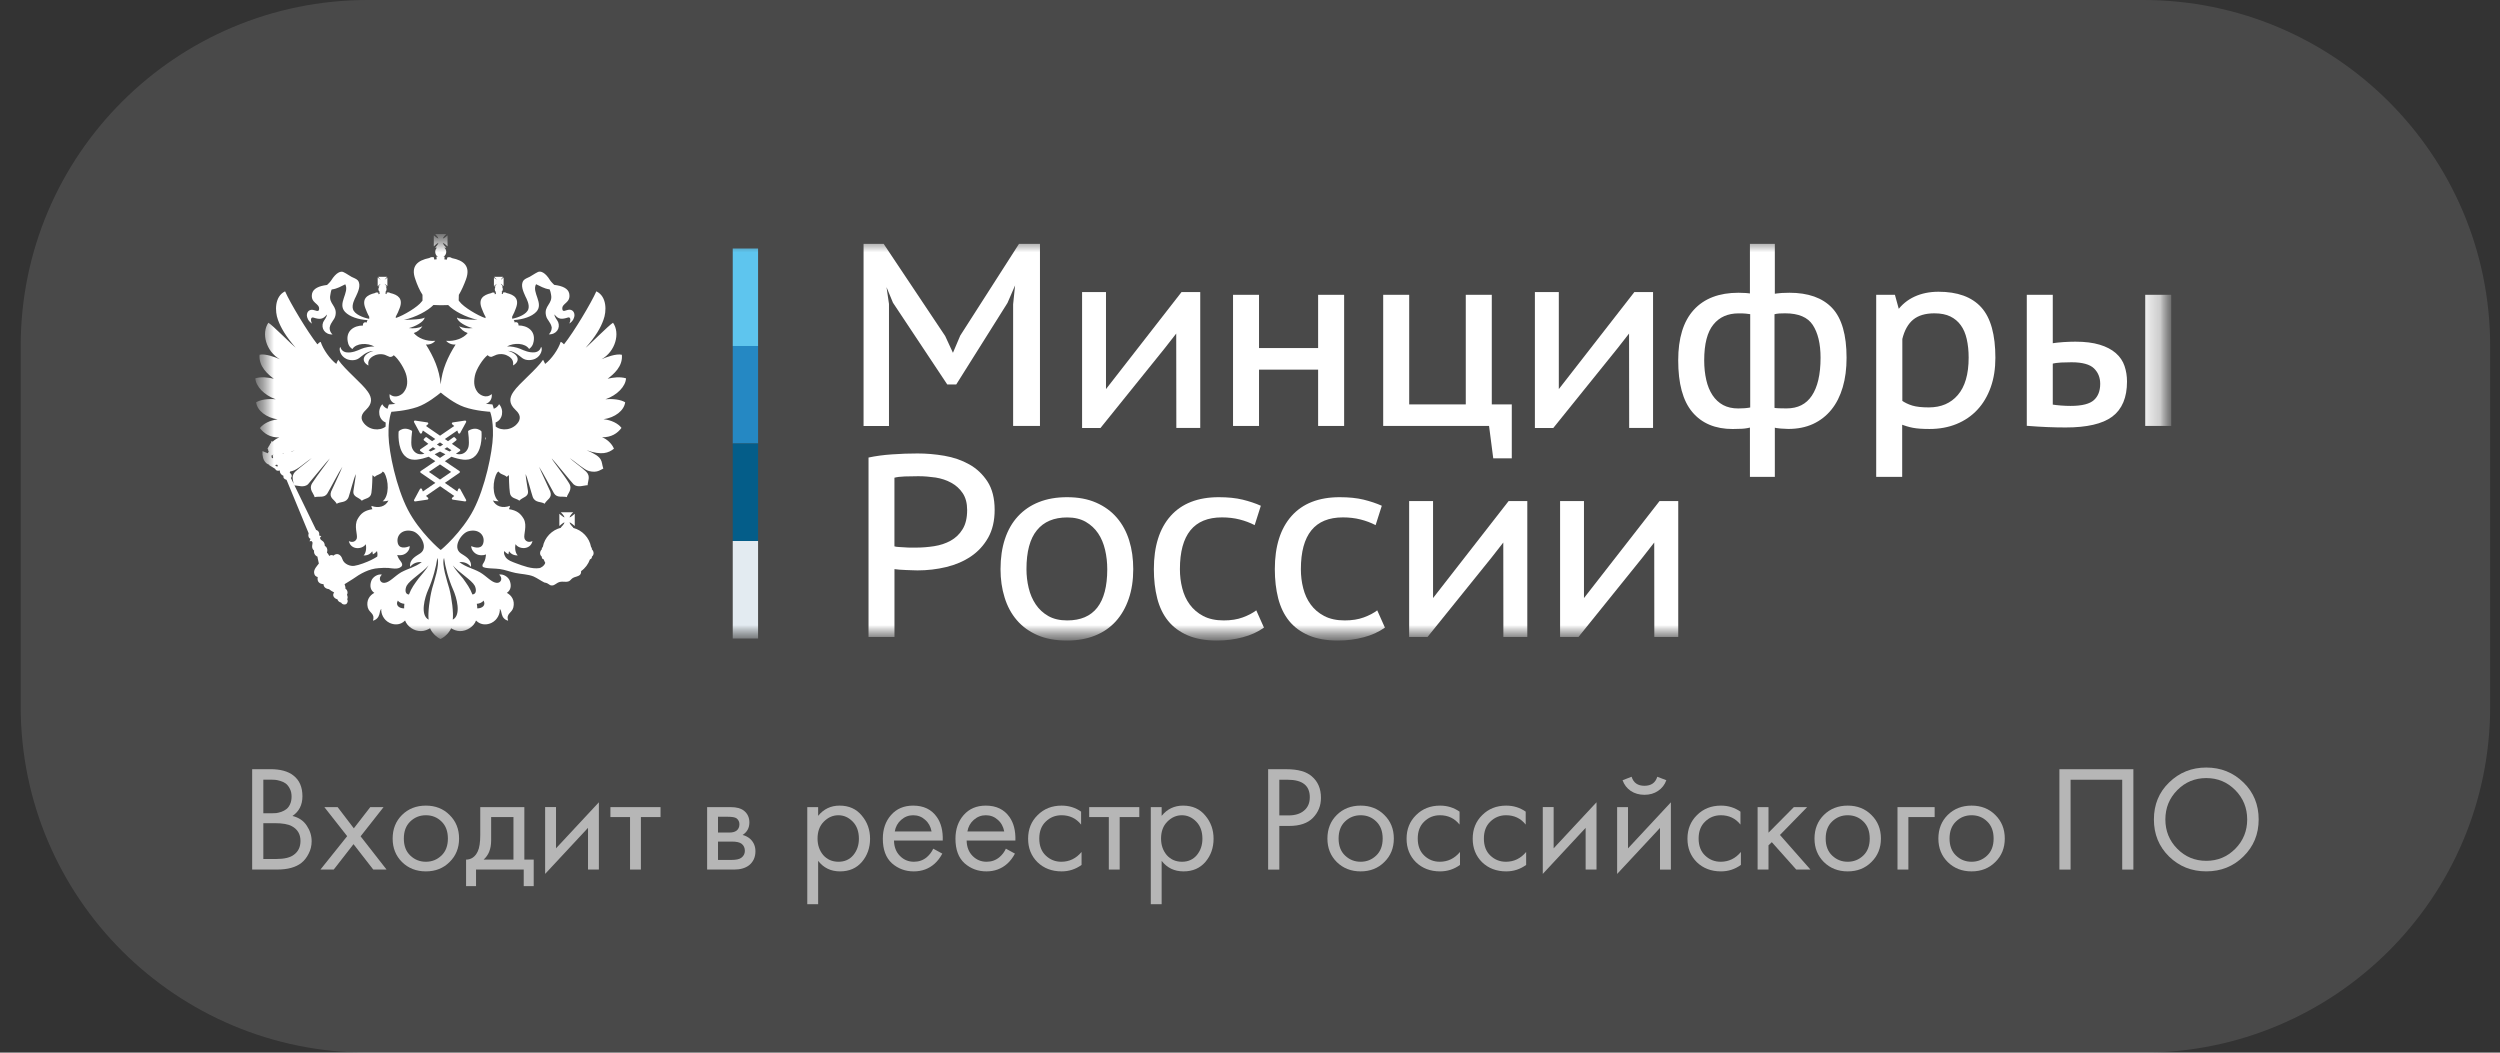 <?xml version="1.0" encoding="UTF-8"?> <svg xmlns="http://www.w3.org/2000/svg" width="114" height="48" viewBox="0 0 114 48" fill="none"><rect x="0" y="0" width="114" height="48" fill="#333333" stroke="none"/><g clip-path="url(#clip0_2970_29779)"><path d="M97.719 0H16.776C8.032 0 0.944 7.065 0.944 15.781V32.219C0.944 40.935 8.032 48 16.776 48H97.719C106.463 48 113.551 40.935 113.551 32.219V15.781C113.551 7.065 106.463 0 97.719 0Z" fill="white" fill-opacity="0.11"></path><mask id="mask0_2970_29779" style="mask-type:luminance" maskUnits="userSpaceOnUse" x="11" y="10" width="89" height="20"><path d="M99.193 10.521H11.499V29.58H99.193V10.521Z" fill="white"></path></mask><g mask="url(#mask0_2970_29779)"><mask id="mask1_2970_29779" style="mask-type:luminance" maskUnits="userSpaceOnUse" x="11" y="10" width="88" height="20"><path d="M98.717 10.674H11.644V29.085H98.717V10.674Z" fill="white"></path></mask><g mask="url(#mask1_2970_29779)"><path d="M34.568 11.332H33.413V15.778H34.568V11.332Z" fill="#5EC5EE"></path><path d="M34.568 15.777H33.413V20.224H34.568V15.777Z" fill="#2588C3"></path><path d="M34.568 20.225H33.413V24.671H34.568V20.225Z" fill="#045D89"></path><path d="M34.568 24.67H33.413V29.116H34.568V24.67Z" fill="#E3EBF1"></path><path d="M21.946 19.661C21.942 19.657 21.838 19.549 21.658 19.549C21.563 19.549 21.466 19.579 21.369 19.635C21.351 19.643 21.34 19.663 21.345 19.682C21.345 19.687 21.416 20.17 21.362 20.377C21.321 20.532 21.189 20.715 20.949 20.715C20.897 20.715 20.845 20.707 20.789 20.692H20.787L20.968 20.569C20.981 20.56 20.99 20.545 20.99 20.528C20.99 20.51 20.981 20.497 20.968 20.487L20.607 20.239C20.722 20.152 20.793 20.092 20.802 20.083C20.813 20.075 20.819 20.062 20.819 20.049C20.819 20.036 20.815 20.023 20.804 20.012L20.739 19.948C20.73 19.939 20.718 19.933 20.704 19.933C20.694 19.933 20.683 19.937 20.674 19.943C20.67 19.945 20.575 20.019 20.43 20.118L20.285 20.019L20.852 19.631L20.895 19.743C20.901 19.76 20.919 19.773 20.938 19.773C20.938 19.773 20.938 19.773 20.94 19.773C20.957 19.773 20.975 19.762 20.983 19.747L21.254 19.251C21.263 19.234 21.26 19.214 21.252 19.199C21.243 19.186 21.228 19.178 21.211 19.178C21.209 19.178 21.206 19.178 21.204 19.178L20.646 19.262C20.627 19.264 20.611 19.277 20.605 19.296C20.601 19.314 20.605 19.333 20.62 19.346L20.711 19.426L20.066 19.868L19.424 19.426L19.515 19.346C19.528 19.333 19.534 19.314 19.528 19.296C19.523 19.277 19.508 19.264 19.489 19.262L18.931 19.178C18.929 19.178 18.927 19.178 18.924 19.178C18.907 19.178 18.892 19.184 18.883 19.199C18.872 19.214 18.872 19.234 18.881 19.251L19.149 19.747C19.158 19.762 19.175 19.773 19.193 19.773C19.195 19.773 19.195 19.773 19.195 19.773C19.214 19.773 19.229 19.76 19.238 19.743L19.283 19.631L19.85 20.019L19.705 20.118C19.56 20.019 19.465 19.945 19.463 19.943C19.454 19.937 19.443 19.933 19.433 19.933C19.42 19.933 19.407 19.937 19.398 19.948L19.333 20.012C19.325 20.021 19.318 20.034 19.318 20.049C19.318 20.062 19.325 20.075 19.335 20.083C19.346 20.092 19.418 20.152 19.532 20.239L19.171 20.487C19.158 20.495 19.149 20.51 19.149 20.528C19.149 20.545 19.158 20.558 19.171 20.569L19.353 20.692C19.353 20.692 19.353 20.692 19.35 20.692C19.294 20.707 19.242 20.715 19.19 20.715C18.95 20.715 18.816 20.532 18.775 20.377C18.721 20.17 18.792 19.687 18.792 19.682C18.794 19.663 18.786 19.643 18.769 19.635C18.669 19.579 18.572 19.549 18.479 19.549C18.297 19.549 18.193 19.654 18.189 19.661C18.18 19.667 18.176 19.68 18.176 19.689C18.174 19.719 18.117 20.416 18.442 20.769C18.561 20.898 18.719 20.965 18.907 20.965C18.939 20.965 18.976 20.965 19.011 20.959C19.195 20.937 19.374 20.888 19.549 20.827L19.85 21.03L19.186 21.479C19.173 21.489 19.164 21.502 19.164 21.52C19.164 21.535 19.171 21.55 19.186 21.561L19.852 22.02L19.283 22.412L19.24 22.302C19.234 22.285 19.216 22.274 19.197 22.272C19.197 22.272 19.197 22.272 19.195 22.272C19.177 22.272 19.16 22.283 19.151 22.298L18.883 22.794C18.875 22.809 18.877 22.831 18.885 22.843C18.894 22.856 18.909 22.865 18.927 22.865C18.929 22.865 18.931 22.865 18.933 22.865L19.491 22.783C19.511 22.781 19.526 22.766 19.53 22.749C19.536 22.729 19.53 22.71 19.517 22.697L19.424 22.615L20.069 22.171L20.713 22.615L20.62 22.697C20.605 22.71 20.601 22.729 20.605 22.749C20.609 22.766 20.627 22.779 20.646 22.783L21.204 22.865C21.206 22.865 21.209 22.865 21.211 22.865C21.226 22.865 21.241 22.858 21.252 22.843C21.263 22.828 21.263 22.809 21.254 22.794L20.983 22.298C20.975 22.283 20.96 22.272 20.94 22.272H20.938C20.916 22.272 20.901 22.285 20.895 22.302L20.852 22.412L20.283 22.02L20.949 21.561C20.962 21.552 20.971 21.537 20.971 21.52C20.971 21.502 20.962 21.489 20.949 21.479L20.285 21.03L20.586 20.827C20.759 20.89 20.938 20.937 21.122 20.959C21.159 20.963 21.193 20.965 21.226 20.965C21.416 20.965 21.572 20.898 21.691 20.769C22.015 20.416 21.959 19.719 21.957 19.689C21.957 19.68 21.953 19.669 21.946 19.661ZM20.064 20.174L20.207 20.271C20.162 20.299 20.114 20.329 20.064 20.359C20.015 20.329 19.967 20.301 19.922 20.271L20.064 20.174ZM19.545 20.53L19.742 20.394C19.781 20.418 19.82 20.444 19.863 20.472C19.785 20.512 19.707 20.551 19.63 20.588L19.545 20.53ZM20.573 21.52L20.064 21.869L19.558 21.52L20.064 21.177L20.573 21.52ZM20.064 20.881L19.82 20.715C19.906 20.674 19.986 20.633 20.064 20.59C20.142 20.633 20.224 20.674 20.311 20.715L20.064 20.881ZM20.501 20.588C20.423 20.553 20.343 20.515 20.265 20.472C20.309 20.446 20.348 20.42 20.387 20.394L20.586 20.53L20.501 20.588Z" fill="white"></path><path d="M22.116 20.072C22.136 20.033 22.144 19.96 22.144 19.96L22.116 19.951V20.072Z" fill="white"></path><path d="M28.508 18.344C28.301 18.219 27.957 18.176 27.606 18.208C28.154 18.018 28.528 17.613 28.547 17.251C28.262 17.169 27.965 17.212 27.708 17.27C27.974 17.072 28.411 16.709 28.357 16.177C28.099 16.114 27.628 16.293 27.431 16.382C28.063 16.028 28.29 15.191 27.954 14.717C27.756 14.833 26.854 15.752 26.706 15.858C27.174 15.325 27.392 14.943 27.518 14.585C27.667 14.195 27.678 13.514 27.193 13.285C26.964 13.807 26.164 15.146 25.718 15.702C25.668 15.659 25.629 15.601 25.567 15.59C25.461 15.929 25.145 16.38 24.857 16.595C24.842 16.567 24.814 16.489 24.764 16.405C24.459 16.86 23.668 17.483 23.412 17.867C23.213 18.152 23.213 18.409 23.49 18.674C23.603 18.786 23.814 18.982 23.631 19.258C23.38 19.622 22.876 19.666 22.603 19.45C22.603 19.385 22.601 19.323 22.599 19.265C22.921 19.14 22.997 18.702 22.759 18.43C22.707 18.529 22.621 18.603 22.517 18.639C22.489 18.525 22.465 18.471 22.463 18.465L22.45 18.439H22.422C22.419 18.439 22.313 18.432 22.156 18.415C22.335 18.357 22.45 18.191 22.424 17.969C22.147 18.206 21.87 17.979 21.807 17.917C21.634 17.714 21.584 17.486 21.654 17.136C21.712 16.832 22.028 16.349 22.236 16.194C22.266 16.222 22.313 16.28 22.415 16.272C22.474 16.252 22.571 16.203 22.644 16.175C22.854 16.112 23.058 16.16 23.187 16.244C23.425 16.388 23.404 16.548 23.397 16.664C23.758 16.461 23.633 16.123 23.159 15.998C23.484 15.998 23.75 16.293 23.819 16.33C23.998 16.461 24.256 16.431 24.405 16.36C24.693 16.224 24.751 15.886 24.673 15.817C24.645 15.937 24.552 16.045 24.386 16.065C24.139 16.093 23.901 15.987 23.713 15.903C23.553 15.836 23.296 15.786 23.12 15.797C23.445 15.618 23.949 15.638 24.128 15.914C24.236 15.827 24.303 15.75 24.334 15.571C24.427 15.088 24.048 14.84 23.644 14.84C23.654 14.723 23.572 14.665 23.464 14.704C23.464 14.654 23.451 14.616 23.423 14.596C23.432 14.596 23.445 14.592 23.453 14.592C23.86 14.564 24.245 14.439 24.453 14.221C24.816 13.833 24.236 13.341 24.444 12.96C24.643 13.046 24.79 13.158 25.065 13.197C25.093 13.255 25.119 13.371 25.128 13.434C25.216 13.865 24.79 13.936 24.9 14.396C24.948 14.605 25.106 14.676 25.158 14.924C25.158 14.924 25.177 15.096 25.026 15.247C25.376 15.256 25.56 14.961 25.452 14.687C25.404 14.575 25.283 14.469 25.283 14.337C25.463 14.575 25.623 14.566 25.9 14.478C26.025 14.439 26.036 14.613 25.958 14.754C26.148 14.642 26.196 14.458 26.196 14.376C26.196 14.182 26.045 14.092 25.9 14.13C25.817 14.139 25.653 14.251 25.642 14.092C25.608 13.816 26.045 13.826 25.956 13.382C25.908 13.16 25.66 13.037 25.272 12.99C25.233 12.951 25.136 12.858 25.084 12.781C24.872 12.429 24.652 12.336 24.52 12.408C24.364 12.485 24.284 12.552 24.156 12.621C24.055 12.675 23.947 12.703 23.88 12.781C23.711 12.99 23.871 13.313 23.957 13.511C24.016 13.628 24.156 13.893 24.094 14.092C24.024 14.329 23.633 14.478 23.395 14.527C23.38 14.527 23.369 14.531 23.354 14.531V14.439C23.423 14.318 23.482 14.174 23.529 14.042C23.689 13.615 23.451 13.443 23.099 13.361C23.053 13.333 23.006 13.322 22.947 13.341H22.936L22.928 13.412L22.88 13.397L22.891 13.311H22.869C22.91 13.283 22.928 13.233 22.928 13.186C22.928 13.134 22.908 13.093 22.889 13.065H22.936L22.917 13.046C22.908 13.026 22.889 13.007 22.858 12.977C22.85 12.968 22.839 12.949 22.839 12.938C22.848 12.947 22.858 12.957 22.878 12.966C22.898 12.985 22.926 13.005 22.936 13.024L22.965 13.044V12.653L22.936 12.677C22.928 12.686 22.898 12.705 22.878 12.727C22.858 12.746 22.85 12.746 22.839 12.755C22.839 12.746 22.848 12.735 22.858 12.716C22.889 12.697 22.908 12.668 22.917 12.653L22.936 12.623H22.538L22.558 12.653C22.577 12.666 22.601 12.697 22.621 12.716C22.629 12.735 22.64 12.746 22.649 12.755C22.638 12.746 22.621 12.746 22.61 12.727C22.575 12.707 22.558 12.688 22.538 12.677L22.523 12.653V13.05L22.543 13.031C22.562 13.011 22.582 12.992 22.614 12.973C22.625 12.964 22.642 12.953 22.653 12.944C22.642 12.953 22.634 12.973 22.625 12.983C22.605 13.014 22.579 13.031 22.562 13.052L22.543 13.072H22.605C22.571 13.1 22.562 13.141 22.562 13.192C22.562 13.24 22.582 13.289 22.614 13.318H22.605L22.614 13.404L22.562 13.419L22.551 13.348H22.543C22.484 13.328 22.437 13.339 22.398 13.367C22.039 13.449 21.801 13.624 21.961 14.049C22.011 14.18 22.069 14.325 22.14 14.445V14.508C21.781 14.391 21.135 13.999 20.962 13.762C20.942 13.738 20.927 13.719 20.918 13.704H20.916L20.923 13.447C21.048 13.238 21.161 12.981 21.247 12.746C21.474 12.132 21.139 11.875 20.607 11.769C20.553 11.73 20.486 11.711 20.397 11.741L20.378 11.838L20.265 11.83L20.274 11.705C20.259 11.709 20.239 11.709 20.22 11.709C20.295 11.67 20.349 11.577 20.349 11.482C20.349 11.414 20.315 11.332 20.256 11.293H20.349C20.295 11.245 20.209 11.144 20.192 11.075C20.259 11.094 20.36 11.185 20.408 11.235V10.732C20.36 10.771 20.259 10.868 20.192 10.877C20.209 10.82 20.295 10.723 20.349 10.674H19.846C19.884 10.723 19.982 10.82 19.991 10.877C19.932 10.868 19.835 10.771 19.781 10.732V11.235C19.835 11.185 19.93 11.094 19.991 11.075C19.982 11.142 19.884 11.243 19.846 11.293H19.932C19.874 11.332 19.846 11.414 19.846 11.482C19.846 11.577 19.893 11.672 19.971 11.709C19.951 11.709 19.932 11.709 19.902 11.7L19.913 11.825L19.8 11.834L19.789 11.737C19.703 11.709 19.636 11.728 19.577 11.765C19.05 11.873 18.714 12.127 18.942 12.742C19.019 12.977 19.132 13.236 19.266 13.443V13.708C19.257 13.716 19.246 13.736 19.227 13.755C19.058 13.992 18.407 14.385 18.048 14.501V14.439C18.119 14.318 18.18 14.174 18.228 14.042C18.388 13.615 18.15 13.443 17.791 13.361C17.75 13.333 17.704 13.322 17.646 13.341H17.637L17.626 13.412L17.579 13.397L17.587 13.311H17.579C17.607 13.283 17.626 13.233 17.626 13.186C17.626 13.134 17.618 13.093 17.587 13.065H17.646L17.626 13.046C17.607 13.026 17.587 13.007 17.568 12.977C17.559 12.968 17.544 12.949 17.533 12.938C17.544 12.947 17.568 12.957 17.577 12.966C17.605 12.985 17.624 13.005 17.646 13.024L17.665 13.044V12.653L17.646 12.677C17.626 12.686 17.607 12.705 17.577 12.727C17.568 12.746 17.544 12.746 17.533 12.755C17.544 12.746 17.557 12.735 17.568 12.716C17.587 12.697 17.607 12.668 17.626 12.653L17.646 12.623H17.248L17.267 12.653C17.276 12.666 17.302 12.697 17.321 12.716C17.341 12.735 17.349 12.746 17.349 12.755C17.343 12.744 17.332 12.744 17.315 12.725C17.291 12.705 17.261 12.686 17.252 12.675L17.222 12.651V13.048L17.252 13.028C17.261 13.009 17.291 12.99 17.315 12.97C17.334 12.962 17.343 12.951 17.352 12.942C17.352 12.951 17.343 12.97 17.323 12.981C17.304 13.011 17.278 13.028 17.269 13.05L17.25 13.069H17.302C17.278 13.098 17.256 13.139 17.256 13.19C17.256 13.238 17.276 13.287 17.321 13.315H17.302L17.313 13.402L17.259 13.417L17.25 13.345H17.239C17.181 13.326 17.133 13.337 17.094 13.365C16.735 13.447 16.497 13.621 16.657 14.046C16.707 14.178 16.765 14.322 16.837 14.443V14.536C16.822 14.536 16.809 14.531 16.798 14.531C16.56 14.482 16.162 14.333 16.095 14.096C16.032 13.898 16.173 13.632 16.231 13.516C16.324 13.318 16.48 12.994 16.316 12.785C16.242 12.707 16.136 12.679 16.032 12.625C15.907 12.559 15.829 12.489 15.669 12.412C15.541 12.341 15.325 12.431 15.104 12.785C15.057 12.863 14.955 12.953 14.914 12.994C14.531 13.041 14.284 13.162 14.23 13.386C14.142 13.831 14.579 13.822 14.551 14.096C14.54 14.255 14.371 14.143 14.293 14.135C14.142 14.096 13.993 14.186 13.993 14.38C13.993 14.463 14.047 14.646 14.23 14.758C14.153 14.618 14.161 14.443 14.293 14.482C14.57 14.57 14.724 14.579 14.905 14.342C14.905 14.471 14.789 14.579 14.737 14.691C14.629 14.967 14.808 15.26 15.163 15.252C15.003 15.101 15.035 14.928 15.035 14.928C15.085 14.68 15.241 14.609 15.293 14.4C15.401 13.941 14.972 13.87 15.065 13.438C15.074 13.376 15.094 13.259 15.124 13.201C15.401 13.162 15.552 13.052 15.745 12.964C15.944 13.345 15.37 13.837 15.736 14.225C15.946 14.443 16.333 14.568 16.735 14.596C16.744 14.596 16.757 14.601 16.768 14.603C16.739 14.622 16.724 14.659 16.724 14.708C16.618 14.669 16.536 14.728 16.551 14.844C16.134 14.844 15.766 15.092 15.857 15.575C15.885 15.754 15.954 15.832 16.067 15.918C16.242 15.642 16.746 15.623 17.075 15.802C16.895 15.791 16.638 15.84 16.48 15.907C16.294 15.989 16.058 16.097 15.812 16.069C15.641 16.049 15.554 15.944 15.52 15.821C15.442 15.89 15.5 16.226 15.79 16.364C15.935 16.436 16.192 16.466 16.372 16.334C16.441 16.295 16.707 16.002 17.034 16.002C16.562 16.127 16.43 16.466 16.8 16.668C16.785 16.552 16.768 16.392 17.003 16.248C17.135 16.166 17.343 16.116 17.549 16.179C17.62 16.207 17.717 16.257 17.776 16.276C17.877 16.285 17.925 16.226 17.955 16.198C18.165 16.354 18.47 16.837 18.537 17.141C18.61 17.49 18.556 17.716 18.381 17.921C18.323 17.984 18.042 18.21 17.767 17.973C17.741 18.195 17.856 18.359 18.035 18.419C17.875 18.436 17.767 18.443 17.765 18.443H17.737L17.726 18.469C17.724 18.473 17.7 18.529 17.67 18.641C17.57 18.603 17.484 18.531 17.432 18.432C17.194 18.704 17.267 19.14 17.587 19.265C17.585 19.325 17.583 19.387 17.583 19.454C17.308 19.666 16.811 19.62 16.564 19.258C16.374 18.982 16.592 18.784 16.701 18.674C16.977 18.409 16.977 18.152 16.776 17.867C16.519 17.486 15.729 16.86 15.424 16.405C15.375 16.487 15.347 16.565 15.336 16.595C15.05 16.38 14.73 15.929 14.624 15.59C14.566 15.599 14.523 15.659 14.473 15.702C14.031 15.146 13.227 13.807 13 13.285C12.52 13.514 12.528 14.195 12.675 14.585C12.805 14.943 13.024 15.325 13.484 15.858C13.339 15.75 12.437 14.833 12.238 14.717C11.905 15.191 12.132 16.028 12.762 16.382C12.569 16.293 12.093 16.114 11.836 16.177C11.789 16.709 12.219 17.072 12.485 17.27C12.225 17.212 11.929 17.169 11.644 17.251C11.663 17.613 12.041 18.02 12.574 18.208C12.234 18.174 11.89 18.219 11.68 18.344C11.719 18.721 12.148 19.047 12.66 19.124C12.316 19.163 12.011 19.314 11.851 19.521C12.039 19.767 12.316 19.957 12.738 19.948C12.641 19.983 12.528 20.049 12.433 20.14C12.422 20.131 12.403 20.121 12.386 20.121C12.364 20.129 12.357 20.159 12.364 20.179C12.364 20.179 12.364 20.179 12.364 20.194C12.323 20.222 12.301 20.256 12.297 20.291C12.258 20.347 12.217 20.412 12.195 20.47C12.206 20.474 12.215 20.485 12.223 20.489C12.221 20.52 12.23 20.556 12.254 20.593C12.234 20.612 12.225 20.64 12.215 20.671L11.968 20.571C11.955 20.796 12.005 20.979 12.117 21.093C12.206 21.194 12.308 21.179 12.277 21.214L12.546 21.378C12.593 21.479 12.69 21.479 12.758 21.451C12.758 21.451 12.758 21.46 12.758 21.471C12.758 21.576 12.831 21.662 12.926 21.697C12.907 21.785 12.946 21.841 13.067 21.882L14.075 24.319C14.036 24.435 14.075 24.537 14.163 24.576C14.142 24.604 14.124 24.634 14.124 24.692C14.163 24.664 14.222 24.653 14.25 24.735C14.269 24.793 14.163 24.981 14.323 25.108C14.302 25.22 14.362 25.334 14.477 25.384C14.477 25.442 14.531 25.63 14.54 25.697C14.468 25.798 14.302 25.953 14.323 26.124C14.343 26.245 14.39 26.283 14.488 26.314C14.449 26.531 14.57 26.628 14.754 26.639C14.754 26.799 14.903 26.855 15.001 26.866C15.094 26.935 15.132 26.963 15.238 27.017C15.141 27.131 15.21 27.282 15.388 27.331C15.407 27.398 15.457 27.456 15.556 27.48C15.615 27.577 15.721 27.577 15.783 27.549C15.822 27.53 15.892 27.418 15.831 27.321C15.87 27.273 15.851 27.18 15.822 27.122C15.881 27.017 15.831 26.885 15.751 26.846C15.762 26.788 15.732 26.695 15.712 26.639C15.853 26.551 16.028 26.441 16.091 26.402C16.434 26.156 16.824 25.936 17.265 25.908C17.378 25.897 17.585 25.889 17.702 25.897C17.882 25.917 18.128 25.971 18.273 25.858C18.319 25.831 18.347 25.781 18.338 25.733C18.319 25.621 18.197 25.524 18.158 25.425C18.148 25.395 18.13 25.35 18.111 25.309C18.236 25.33 18.353 25.313 18.424 25.279C18.502 25.25 18.691 25.11 18.682 24.901C18.53 24.972 18.167 25.069 18.128 24.703C18.089 24.379 18.375 24.103 18.823 24.224C19.127 24.302 19.573 24.949 19.166 25.231C18.967 25.367 18.662 25.496 18.701 25.85C18.831 25.69 19.006 25.613 19.233 25.632C18.9 25.878 18.643 25.908 18.293 26.096C17.988 26.275 17.76 26.57 17.52 26.579C17.337 26.587 17.235 26.37 17.414 26.201C17.235 26.163 16.997 26.303 16.93 26.49C16.843 26.747 16.91 26.93 17.07 27.034C16.854 27.15 16.692 27.377 16.77 27.7C16.843 27.965 17.109 27.965 17.008 28.304C17.157 28.265 17.254 28.164 17.297 28.019C17.317 27.918 17.337 27.812 17.386 27.763C17.365 27.965 17.481 28.265 17.76 28.401C17.949 28.494 18.245 28.53 18.472 28.295C18.565 28.56 18.879 28.789 19.205 28.778C19.355 28.778 19.502 28.713 19.612 28.649C19.69 28.845 19.889 29.046 20.086 29.14C20.289 29.046 20.488 28.845 20.57 28.649C20.678 28.716 20.828 28.778 20.972 28.778C21.286 28.787 21.617 28.56 21.706 28.295C21.933 28.53 22.229 28.494 22.417 28.401C22.694 28.265 22.811 27.965 22.791 27.763C22.843 27.812 22.863 27.918 22.884 28.019C22.923 28.164 23.019 28.265 23.17 28.304C23.068 27.965 23.341 27.965 23.408 27.7C23.486 27.377 23.326 27.148 23.112 27.034C23.267 26.932 23.341 26.749 23.248 26.49C23.181 26.303 22.943 26.163 22.763 26.201C22.943 26.37 22.846 26.587 22.657 26.579C22.419 26.57 22.192 26.273 21.885 26.096C21.537 25.906 21.28 25.878 20.944 25.632C21.172 25.613 21.351 25.69 21.476 25.85C21.515 25.496 21.21 25.367 21.011 25.231C20.609 24.949 21.05 24.302 21.362 24.224C21.803 24.103 22.095 24.379 22.05 24.703C22.002 25.072 21.647 24.974 21.487 24.901C21.487 25.108 21.675 25.248 21.753 25.279C21.844 25.322 22.013 25.345 22.162 25.281C22.158 25.317 22.151 25.356 22.151 25.367C22.121 25.682 21.952 25.71 22.011 25.839C22.093 25.936 22.636 25.917 22.783 25.947C23.04 25.982 23.259 26.076 23.505 26.126C23.782 26.184 24.076 26.184 24.325 26.285C24.485 26.355 24.665 26.484 24.82 26.561C25.058 26.6 25.019 26.697 25.171 26.697C25.307 26.697 25.359 26.581 25.534 26.534C25.655 26.505 25.791 26.553 25.913 26.514C26.001 26.495 26.04 26.404 26.122 26.355C26.22 26.296 26.356 26.296 26.447 26.212C26.494 26.169 26.505 26.087 26.497 26.029L26.499 26.042C26.685 25.912 26.825 25.723 26.903 25.505C26.951 25.496 26.99 25.453 26.99 25.404C26.99 25.395 26.99 25.384 26.99 25.384C27.037 25.345 27.068 25.287 27.068 25.229C27.068 25.156 27.04 25.097 26.99 25.05C26.99 25.05 26.99 25.039 26.99 25.03C26.99 24.992 26.97 24.964 26.951 24.938C26.873 24.517 26.553 24.179 26.14 24.073C26.14 24.062 26.14 24.062 26.14 24.054H26.131C26.131 24.034 26.122 24.024 26.107 24.024C26.049 23.965 25.98 23.875 25.971 23.817C26.038 23.836 26.151 23.942 26.209 23.985V23.428C26.151 23.472 26.04 23.577 25.971 23.597C25.98 23.528 26.086 23.407 26.14 23.359H25.573C25.625 23.407 25.733 23.528 25.742 23.597C25.675 23.577 25.562 23.472 25.506 23.428V23.985C25.564 23.942 25.675 23.836 25.742 23.817C25.733 23.886 25.625 24.006 25.573 24.054L25.593 24.062C25.171 24.159 24.831 24.509 24.753 24.938C24.725 24.962 24.706 24.992 24.706 25.03C24.706 25.039 24.706 25.05 24.706 25.05C24.656 25.097 24.628 25.156 24.628 25.229C24.628 25.285 24.656 25.345 24.706 25.384C24.706 25.384 24.706 25.393 24.706 25.404C24.706 25.466 24.745 25.496 24.792 25.505C24.812 25.559 24.835 25.613 24.861 25.66C24.861 25.656 24.861 25.656 24.868 25.649C24.833 25.809 24.639 25.906 24.595 25.906C24.249 25.956 23.866 25.809 23.518 25.68C23.365 25.621 23.155 25.555 23.053 25.404C22.991 25.294 22.962 25.225 22.995 25.128C23.034 25.175 23.096 25.229 23.185 25.276C23.194 25.229 23.194 25.175 23.213 25.136C23.302 25.268 23.443 25.334 23.611 25.326C23.51 25.24 23.462 25.011 23.51 24.813C23.65 25.05 24.184 25.097 24.282 24.673C24.083 24.765 23.955 24.664 23.918 24.556C23.86 24.386 24.055 23.974 23.88 23.657C23.739 23.42 23.579 23.275 23.207 23.217C23.235 23.172 23.246 23.133 23.254 23.066C22.91 23.191 22.614 23.094 22.474 22.82C22.543 22.848 22.642 22.859 22.74 22.859C22.435 22.611 22.454 21.91 22.673 21.548C22.701 21.529 22.712 21.509 22.74 21.501C22.807 21.637 23.006 21.637 23.107 21.747C23.146 21.708 23.166 21.697 23.205 21.665C23.205 21.665 23.213 22.24 23.252 22.477C23.291 22.743 23.549 22.715 23.68 22.831C23.836 22.661 24.117 22.669 24.074 22.376C24.035 22.083 23.977 21.816 23.968 21.617C24.055 21.796 24.226 22.469 24.293 22.661C24.403 22.945 24.68 22.859 24.835 22.971C24.937 22.773 25.195 22.715 25.093 22.415C25.065 22.337 24.643 21.453 24.58 21.283C24.73 21.501 25.138 22.279 25.264 22.497C25.404 22.723 25.662 22.613 25.846 22.669C25.88 22.506 26.129 22.316 25.947 22.031C25.72 21.654 25.186 20.996 25.158 20.903C25.264 21.005 26.092 22.031 26.157 22.087C26.35 22.255 26.631 22.126 26.797 22.126C26.797 21.938 26.947 21.725 26.73 21.507C26.531 21.317 26.075 20.994 25.977 20.884C26.282 21.093 26.642 21.425 26.856 21.479C27.234 21.576 27.37 21.425 27.511 21.367C27.394 21.024 27.55 20.865 26.75 20.53C27.442 20.776 27.749 20.655 27.996 20.461C27.898 20.215 27.652 20.009 27.451 19.939C27.874 19.948 28.156 19.761 28.34 19.512C28.184 19.305 27.874 19.155 27.52 19.116C28.043 19.045 28.461 18.721 28.508 18.344ZM12.453 20.878C12.444 20.878 12.444 20.886 12.433 20.897C12.375 20.888 12.375 20.819 12.386 20.761C12.414 20.761 12.433 20.752 12.453 20.733L12.461 20.744L12.433 20.763C12.444 20.8 12.444 20.839 12.453 20.878ZM12.643 21.283L12.548 21.227C12.587 21.182 12.623 21.182 12.662 21.207C12.662 21.235 12.662 21.264 12.643 21.283ZM12.928 20.679C12.915 20.679 12.902 20.679 12.889 20.679C12.887 20.677 12.885 20.673 12.883 20.671C12.9 20.666 12.92 20.666 12.935 20.662C12.935 20.666 12.931 20.673 12.928 20.679ZM18.429 27.743C18.191 27.743 18.022 27.594 18.143 27.385C18.206 27.48 18.331 27.523 18.44 27.534C18.429 27.633 18.429 27.661 18.429 27.743ZM22.047 27.385C22.169 27.594 22 27.743 21.762 27.743C21.762 27.661 21.762 27.633 21.742 27.534C21.853 27.525 21.983 27.484 22.047 27.385ZM18.42 14.585C18.963 14.469 19.517 14.165 19.765 13.908C19.971 13.921 20.237 13.923 20.438 13.911C20.683 14.169 21.228 14.467 21.773 14.583C21.457 14.583 20.905 14.555 20.836 14.478C20.856 14.676 21.277 14.9 21.554 14.961C21.325 14.989 21.113 14.961 20.933 14.879C21.031 15.019 21.143 15.124 21.327 15.187C21.135 15.424 20.737 15.577 20.343 15.541C20.44 15.657 20.62 15.73 20.776 15.709C20.421 16.272 20.159 16.849 20.096 17.518H20.094V17.52C20.036 16.849 19.774 16.272 19.422 15.709C19.582 15.728 19.757 15.657 19.848 15.541C19.45 15.579 19.067 15.424 18.868 15.187C19.054 15.124 19.164 15.019 19.262 14.879C19.086 14.961 18.868 14.989 18.641 14.961C18.918 14.898 19.344 14.676 19.363 14.478C19.288 14.557 18.736 14.585 18.42 14.585ZM13.443 20.535C13.393 20.556 13.333 20.582 13.287 20.602C13.287 20.597 13.287 20.593 13.287 20.588C13.335 20.569 13.396 20.552 13.443 20.535ZM16.934 23.068C16.945 23.135 16.954 23.174 16.982 23.219C16.608 23.277 16.45 23.422 16.313 23.659C16.123 23.978 16.322 24.39 16.268 24.558C16.229 24.664 16.106 24.767 15.907 24.675C16.004 25.102 16.536 25.052 16.677 24.815C16.724 25.013 16.677 25.242 16.579 25.328C16.746 25.337 16.887 25.27 16.973 25.138C16.993 25.177 16.993 25.231 17.001 25.279C17.094 25.231 17.153 25.177 17.192 25.13C17.207 25.177 17.224 25.289 17.202 25.38C17.131 25.427 17.051 25.473 16.925 25.537C16.727 25.634 16.363 25.774 16.156 25.802C15.985 25.831 15.688 25.733 15.613 25.496C15.543 25.27 15.355 25.197 15.206 25.337C15.167 25.309 15.061 25.287 15.016 25.358C15.016 25.358 14.968 25.25 14.91 25.199C14.949 25.082 14.918 24.942 14.812 24.895C14.804 24.666 14.663 24.666 14.613 24.588C14.585 24.541 14.585 24.481 14.652 24.472C14.624 24.429 14.564 24.42 14.555 24.42C14.574 24.323 14.544 24.203 14.414 24.164L13.264 21.796C13.337 21.718 13.298 21.606 13.216 21.567C13.216 21.567 13.216 21.559 13.216 21.548C13.223 21.529 13.225 21.516 13.227 21.501C13.257 21.496 13.296 21.488 13.329 21.479C13.556 21.425 13.91 21.093 14.217 20.884C14.109 20.996 13.664 21.32 13.465 21.507C13.279 21.69 13.357 21.874 13.387 22.04L13.43 22.132C13.599 22.143 13.852 22.245 14.04 22.089C14.098 22.031 14.929 21.005 15.039 20.905C14.996 20.998 14.473 21.656 14.235 22.033C14.06 22.318 14.317 22.506 14.347 22.672C14.536 22.613 14.793 22.725 14.929 22.499C15.061 22.281 15.463 21.503 15.613 21.285C15.554 21.455 15.128 22.34 15.098 22.417C14.996 22.717 15.254 22.775 15.355 22.973C15.511 22.861 15.79 22.95 15.898 22.663C15.965 22.471 16.136 21.798 16.225 21.619C16.214 21.818 16.156 22.085 16.117 22.378C16.078 22.674 16.355 22.663 16.499 22.833C16.64 22.717 16.897 22.745 16.936 22.48C16.975 22.242 16.984 21.667 16.984 21.667C17.023 21.701 17.042 21.71 17.086 21.749C17.181 21.637 17.382 21.637 17.449 21.503C17.479 21.511 17.488 21.531 17.518 21.55C17.737 21.913 17.754 22.613 17.449 22.861C17.538 22.861 17.648 22.851 17.715 22.822C17.581 23.096 17.28 23.193 16.934 23.068ZM19.084 26.38C18.905 26.626 18.764 26.805 18.647 27.111C18.438 27.092 18.479 26.835 18.546 26.706C18.686 26.449 19.257 26.115 19.545 25.781C19.417 25.994 19.24 26.189 19.084 26.38ZM19.705 26.835C19.588 27.288 19.506 27.957 19.545 28.256C19.143 28.047 19.37 27.241 19.525 26.894C19.742 26.41 19.893 25.82 19.943 25.442C20.068 25.729 19.789 26.529 19.705 26.835ZM20.646 28.256C20.685 27.957 20.607 27.288 20.486 26.835C20.401 26.529 20.125 25.729 20.248 25.442C20.295 25.82 20.447 26.408 20.665 26.894C20.821 27.241 21.048 28.047 20.646 28.256ZM21.645 26.704C21.714 26.835 21.753 27.09 21.543 27.109C21.427 26.803 21.286 26.626 21.113 26.378C20.951 26.189 20.773 25.992 20.646 25.779C20.931 26.115 21.505 26.447 21.645 26.704ZM21.595 23.243C21.07 24.261 20.107 25.089 20.096 25.078C20.086 25.091 19.123 24.261 18.598 23.243C18.072 22.227 17.735 20.63 17.717 19.866C17.698 19.103 17.849 18.777 17.849 18.777C17.849 18.777 18.507 18.741 19.032 18.559C19.478 18.406 19.962 18.016 20.099 17.902C20.235 18.016 20.719 18.404 21.167 18.559C21.691 18.743 22.348 18.777 22.348 18.777C22.348 18.777 22.497 19.105 22.478 19.866C22.456 20.63 22.119 22.227 21.595 23.243Z" fill="white"></path><path d="M39.601 20.865C39.931 20.794 40.293 20.745 40.684 20.719C41.076 20.691 41.459 20.678 41.839 20.678C42.242 20.678 42.65 20.712 43.063 20.783C43.479 20.855 43.855 20.984 44.195 21.174C44.534 21.363 44.811 21.624 45.03 21.959C45.246 22.293 45.356 22.724 45.356 23.25C45.356 23.746 45.257 24.169 45.06 24.518C44.863 24.867 44.599 25.154 44.273 25.374C43.946 25.594 43.57 25.756 43.148 25.857C42.726 25.959 42.289 26.01 41.839 26.01C41.792 26.01 41.718 26.008 41.621 26.004C41.521 26 41.42 25.995 41.314 25.993C41.208 25.989 41.104 25.982 41.007 25.976C40.907 25.967 40.836 25.961 40.788 25.952V29.044H39.605V20.865H39.601ZM41.874 21.715C41.66 21.715 41.454 21.719 41.253 21.726C41.052 21.734 40.896 21.754 40.786 21.784V24.913C40.825 24.928 40.89 24.939 40.981 24.943C41.071 24.947 41.167 24.952 41.264 24.96C41.363 24.969 41.456 24.971 41.547 24.971C41.638 24.971 41.707 24.971 41.755 24.971C42.038 24.971 42.319 24.949 42.596 24.906C42.873 24.863 43.122 24.781 43.349 24.656C43.574 24.531 43.756 24.359 43.894 24.132C44.033 23.908 44.102 23.617 44.102 23.259C44.102 22.948 44.035 22.694 43.901 22.491C43.767 22.291 43.593 22.131 43.379 22.015C43.167 21.898 42.927 21.818 42.663 21.775C42.397 21.737 42.133 21.715 41.874 21.715Z" fill="white"></path><path d="M45.624 25.954C45.624 25.443 45.691 24.983 45.825 24.578C45.959 24.173 46.156 23.828 46.418 23.545C46.678 23.263 46.995 23.045 47.372 22.896C47.746 22.747 48.174 22.672 48.657 22.672C49.161 22.672 49.604 22.754 49.983 22.92C50.361 23.086 50.677 23.314 50.93 23.61C51.183 23.905 51.369 24.25 51.492 24.649C51.616 25.046 51.676 25.482 51.676 25.954C51.676 26.456 51.607 26.909 51.468 27.31C51.33 27.711 51.133 28.054 50.876 28.337C50.618 28.619 50.303 28.837 49.928 28.985C49.554 29.134 49.13 29.21 48.657 29.21C48.135 29.21 47.685 29.128 47.307 28.962C46.928 28.796 46.615 28.569 46.366 28.278C46.117 27.987 45.931 27.642 45.81 27.245C45.685 26.849 45.624 26.417 45.624 25.954ZM46.807 25.954C46.807 26.245 46.84 26.529 46.907 26.81C46.974 27.09 47.08 27.338 47.229 27.56C47.378 27.782 47.569 27.957 47.802 28.091C48.036 28.224 48.324 28.291 48.667 28.291C49.883 28.291 50.491 27.513 50.491 25.956C50.491 25.65 50.458 25.354 50.391 25.07C50.324 24.787 50.221 24.537 50.075 24.321C49.931 24.106 49.742 23.931 49.509 23.795C49.275 23.662 48.994 23.595 48.667 23.595C48.06 23.595 47.599 23.789 47.283 24.179C46.965 24.565 46.807 25.158 46.807 25.954Z" fill="white"></path><path d="M57.637 28.619C57.36 28.815 57.037 28.964 56.665 29.061C56.293 29.16 55.904 29.21 55.493 29.21C54.972 29.21 54.528 29.13 54.16 28.973C53.793 28.815 53.497 28.595 53.267 28.313C53.038 28.03 52.873 27.687 52.77 27.286C52.668 26.885 52.616 26.441 52.616 25.954C52.616 24.908 52.871 24.099 53.38 23.528C53.888 22.959 54.621 22.672 55.575 22.672C55.993 22.672 56.356 22.709 56.665 22.784C56.972 22.86 57.249 22.952 57.494 23.062L57.213 23.946C57.001 23.836 56.771 23.75 56.525 23.688C56.278 23.625 56.01 23.593 55.72 23.593C54.442 23.593 53.804 24.38 53.804 25.954C53.804 26.253 53.838 26.543 53.91 26.821C53.981 27.101 54.093 27.349 54.251 27.564C54.409 27.78 54.615 27.957 54.868 28.091C55.123 28.224 55.435 28.291 55.802 28.291C56.131 28.291 56.421 28.246 56.667 28.155C56.914 28.065 57.12 27.957 57.286 27.832L57.637 28.619Z" fill="white"></path><path d="M63.153 28.619C62.876 28.815 62.553 28.964 62.181 29.061C61.809 29.16 61.42 29.21 61.009 29.21C60.488 29.21 60.044 29.13 59.676 28.973C59.309 28.815 59.013 28.595 58.783 28.313C58.554 28.03 58.39 27.687 58.286 27.286C58.184 26.885 58.132 26.441 58.132 25.954C58.132 24.908 58.388 24.099 58.896 23.528C59.404 22.959 60.137 22.672 61.091 22.672C61.509 22.672 61.872 22.709 62.181 22.784C62.488 22.86 62.765 22.952 63.01 23.062L62.728 23.946C62.517 23.836 62.287 23.75 62.041 23.688C61.794 23.625 61.526 23.593 61.236 23.593C59.958 23.593 59.32 24.38 59.32 25.954C59.32 26.253 59.354 26.543 59.426 26.821C59.497 27.101 59.609 27.349 59.767 27.564C59.923 27.78 60.13 27.957 60.386 28.091C60.641 28.224 60.953 28.291 61.32 28.291C61.649 28.291 61.939 28.246 62.185 28.155C62.432 28.065 62.638 27.957 62.802 27.832L63.153 28.619Z" fill="white"></path><path d="M68.55 24.739L68.008 25.433L65.096 29.045H64.257V22.848H65.347V26.505V27.272L68.793 22.848H69.645V29.043H68.554L68.55 24.739Z" fill="white"></path><path d="M75.433 24.739L74.89 25.433L71.979 29.045H71.14V22.848H72.229V26.505V27.272L75.675 22.848H76.528V29.043H75.437L75.433 24.739Z" fill="white"></path><path d="M46.284 13.879L46.411 12.658H46.349L45.866 13.773L43.558 17.445H43.24L40.794 13.762L40.338 12.658H40.275L40.452 13.866V19.339H39.464V11.205H40.249L43.026 15.365L43.444 16.27H43.47L43.864 15.341L46.513 11.205H47.337V19.337H46.284V13.879Z" fill="white" stroke="white" stroke-width="0.171" stroke-miterlimit="10"></path><path d="M53.636 15.21L53.093 15.904L50.182 19.516H49.343V13.318H50.433V16.975V17.743L53.878 13.318H54.731V19.513H53.641L53.636 15.21Z" fill="white"></path><path d="M60.192 16.77H57.326V19.338H56.312V13.529H57.326V15.957H60.192V13.529H61.207V19.338H60.192V16.77Z" fill="white" stroke="white" stroke-width="0.171" stroke-miterlimit="10"></path><path d="M68.852 20.813H68.167L67.976 19.338H63.159V13.529H64.174V18.525H66.925V13.529H67.94V18.525H68.852V20.813Z" fill="white" stroke="white" stroke-width="0.171" stroke-miterlimit="10"></path><path d="M74.285 15.21L73.742 15.904L70.83 19.516H69.991V13.318H71.082V16.975V17.743L74.527 13.318H75.379V19.513H74.29L74.285 15.21Z" fill="white"></path><path d="M79.882 19.384C79.738 19.431 79.588 19.457 79.433 19.466C79.277 19.474 79.134 19.477 79.009 19.477C78.239 19.477 77.648 19.229 77.233 18.733C76.817 18.237 76.612 17.471 76.612 16.432C76.612 15.44 76.839 14.694 77.298 14.189C77.754 13.687 78.414 13.435 79.275 13.435C79.511 13.435 79.714 13.45 79.882 13.482V11.205H80.847V13.493C80.999 13.469 81.135 13.454 81.254 13.445C81.373 13.437 81.486 13.435 81.595 13.435C82.432 13.435 83.062 13.657 83.484 14.103C83.905 14.55 84.118 15.287 84.118 16.316C84.118 16.803 84.062 17.243 83.947 17.633C83.832 18.023 83.666 18.355 83.445 18.627C83.225 18.899 82.956 19.108 82.64 19.255C82.322 19.401 81.957 19.474 81.544 19.474C81.468 19.474 81.355 19.468 81.208 19.457C81.061 19.447 80.94 19.425 80.847 19.393V21.659H79.882V19.384ZM79.261 18.711C79.363 18.711 79.465 18.707 79.567 18.7C79.668 18.692 79.779 18.677 79.895 18.653V14.25C79.794 14.235 79.699 14.222 79.61 14.215C79.521 14.207 79.413 14.204 79.288 14.204C78.764 14.204 78.356 14.383 78.064 14.746C77.771 15.106 77.626 15.669 77.626 16.436C77.626 16.762 77.659 17.064 77.722 17.342C77.784 17.62 77.884 17.864 78.02 18.069C78.155 18.273 78.327 18.433 78.533 18.545C78.738 18.655 78.982 18.711 79.261 18.711ZM81.403 14.202C81.301 14.202 81.211 14.204 81.13 14.209C81.05 14.213 80.951 14.23 80.832 14.261V18.674C80.916 18.69 81.011 18.7 81.118 18.703C81.224 18.707 81.341 18.709 81.466 18.709C82.007 18.709 82.415 18.504 82.69 18.092C82.965 17.683 83.103 17.09 83.103 16.316C83.103 15.658 82.978 15.14 82.729 14.765C82.481 14.392 82.039 14.202 81.403 14.202Z" fill="white" stroke="white" stroke-width="0.171" stroke-miterlimit="10"></path><path d="M85.646 13.529H86.343L86.534 14.225H86.583C86.778 13.954 87.029 13.747 87.338 13.604C87.647 13.462 87.999 13.389 88.396 13.389C89.241 13.389 89.871 13.617 90.284 14.074C90.697 14.531 90.904 15.28 90.904 16.317C90.904 16.804 90.835 17.244 90.695 17.634C90.554 18.025 90.359 18.357 90.104 18.628C89.851 18.9 89.544 19.109 89.185 19.256C88.826 19.403 88.426 19.476 87.987 19.476C87.673 19.476 87.427 19.459 87.245 19.424C87.063 19.39 86.866 19.329 86.654 19.243V21.66H85.64V13.529H85.646ZM88.207 14.202C87.777 14.202 87.435 14.305 87.186 14.51C86.938 14.715 86.762 15.027 86.661 15.446V18.327C86.812 18.434 86.985 18.518 87.18 18.577C87.374 18.635 87.632 18.663 87.954 18.663C88.538 18.663 89.001 18.465 89.343 18.066C89.685 17.667 89.856 17.08 89.856 16.306C89.856 15.989 89.825 15.7 89.766 15.441C89.708 15.183 89.613 14.961 89.481 14.78C89.35 14.598 89.181 14.456 88.975 14.355C88.768 14.253 88.512 14.202 88.207 14.202Z" fill="white" stroke="white" stroke-width="0.171" stroke-miterlimit="10"></path><path d="M93.521 15.748C93.725 15.718 93.919 15.696 94.105 15.684C94.291 15.673 94.469 15.666 94.638 15.666C95.068 15.666 95.429 15.711 95.721 15.8C96.013 15.888 96.246 16.011 96.424 16.166C96.601 16.322 96.727 16.505 96.798 16.718C96.87 16.932 96.906 17.158 96.906 17.398C96.906 18.103 96.692 18.614 96.266 18.931C95.84 19.248 95.147 19.407 94.194 19.407C93.653 19.407 93.091 19.384 92.507 19.338V13.529H93.521V15.748ZM93.521 18.525C93.833 18.573 94.133 18.595 94.421 18.595C94.954 18.595 95.326 18.5 95.537 18.31C95.749 18.12 95.855 17.851 95.855 17.503C95.855 17.193 95.751 16.938 95.544 16.736C95.336 16.535 94.975 16.434 94.46 16.434C94.315 16.434 94.159 16.438 93.99 16.445C93.822 16.453 93.666 16.475 93.521 16.514V18.525ZM97.908 13.529H98.923V19.338H97.908V13.529Z" fill="white" stroke="white" stroke-width="0.171" stroke-miterlimit="10"></path></g></g><g opacity="0.6"><path d="M11.499 35.074H12.325C12.784 35.074 13.135 35.17 13.378 35.362C13.653 35.573 13.791 35.888 13.791 36.309C13.791 36.703 13.64 37.002 13.337 37.208C13.63 37.281 13.848 37.43 13.991 37.654C14.138 37.874 14.211 38.109 14.211 38.361C14.211 38.567 14.165 38.756 14.073 38.93C13.986 39.104 13.876 39.244 13.743 39.349C13.486 39.55 13.119 39.651 12.642 39.651H11.499V35.074ZM12.008 35.554V37.085H12.394C12.463 37.085 12.529 37.082 12.593 37.078C12.658 37.069 12.733 37.05 12.821 37.023C12.912 36.991 12.99 36.95 13.055 36.899C13.123 36.849 13.181 36.774 13.227 36.673C13.273 36.572 13.296 36.456 13.296 36.323C13.296 36.181 13.268 36.06 13.213 35.959C13.158 35.854 13.096 35.776 13.027 35.726C12.958 35.676 12.876 35.637 12.779 35.609C12.683 35.582 12.61 35.566 12.559 35.561C12.509 35.557 12.458 35.554 12.408 35.554H12.008ZM12.008 37.537V39.17H12.593C12.965 39.17 13.234 39.106 13.399 38.978C13.601 38.832 13.702 38.621 13.702 38.347C13.702 38.041 13.571 37.816 13.309 37.675C13.144 37.583 12.885 37.537 12.531 37.537H12.008Z" fill="white"></path><path d="M14.612 39.652L15.831 38.129L14.791 36.805H15.397L16.134 37.772L16.884 36.805H17.49L16.443 38.136L17.627 39.652H17.021L16.12 38.493L15.218 39.652H14.612Z" fill="white"></path><path d="M20.5 39.309C20.216 39.593 19.855 39.735 19.42 39.735C18.984 39.735 18.621 39.593 18.332 39.309C18.047 39.026 17.905 38.669 17.905 38.239C17.905 37.804 18.047 37.445 18.332 37.162C18.621 36.878 18.984 36.736 19.42 36.736C19.855 36.736 20.216 36.878 20.5 37.162C20.789 37.445 20.934 37.804 20.934 38.239C20.934 38.669 20.789 39.026 20.5 39.309ZM20.129 37.457C19.936 37.269 19.7 37.175 19.42 37.175C19.14 37.175 18.901 37.272 18.704 37.464C18.511 37.651 18.415 37.91 18.415 38.239C18.415 38.568 18.513 38.827 18.711 39.014C18.908 39.202 19.144 39.296 19.42 39.296C19.695 39.296 19.931 39.202 20.129 39.014C20.326 38.827 20.424 38.568 20.424 38.239C20.424 37.905 20.326 37.644 20.129 37.457Z" fill="white"></path><path d="M21.9 36.805H23.91V39.199H24.337V40.407H23.882V39.652H21.707V40.407H21.253V39.199C21.491 39.195 21.668 39.071 21.783 38.829C21.861 38.669 21.9 38.417 21.9 38.074V36.805ZM23.414 39.199V37.258H22.396V38.328C22.396 38.708 22.281 38.998 22.051 39.199H23.414Z" fill="white"></path><path d="M24.858 36.803H25.354V38.684L27.309 36.584V39.651H26.813V37.75L24.858 39.85V36.803Z" fill="white"></path><path d="M30.12 37.258H29.225V39.652H28.73V37.258H27.835V36.805H30.12V37.258Z" fill="white"></path><path d="M32.245 36.805H33.326C33.587 36.805 33.787 36.86 33.925 36.969C34.09 37.102 34.172 37.28 34.172 37.505C34.172 37.752 34.069 37.941 33.863 38.074C34.005 38.111 34.124 38.175 34.221 38.266C34.372 38.413 34.448 38.596 34.448 38.815C34.448 39.09 34.349 39.304 34.152 39.46C33.982 39.588 33.757 39.652 33.477 39.652H32.245V36.805ZM32.741 37.964H33.264C33.397 37.964 33.502 37.937 33.581 37.882C33.672 37.813 33.718 37.715 33.718 37.587C33.718 37.472 33.672 37.381 33.581 37.312C33.512 37.267 33.379 37.244 33.181 37.244H32.741V37.964ZM32.741 39.213H33.353C33.564 39.213 33.714 39.181 33.801 39.117C33.911 39.035 33.966 38.929 33.966 38.801C33.966 38.664 33.918 38.557 33.821 38.479C33.734 38.41 33.585 38.376 33.374 38.376H32.741V39.213Z" fill="white"></path><path d="M37.307 39.254V41.23H36.812V36.805H37.307V37.203C37.559 36.892 37.885 36.736 38.285 36.736C38.711 36.736 39.049 36.887 39.296 37.189C39.549 37.486 39.675 37.839 39.675 38.246C39.675 38.657 39.551 39.01 39.303 39.303C39.056 39.591 38.723 39.735 38.305 39.735C37.888 39.735 37.555 39.575 37.307 39.254ZM38.236 39.296C38.516 39.296 38.741 39.195 38.911 38.994C39.081 38.788 39.166 38.539 39.166 38.246C39.166 37.916 39.072 37.656 38.883 37.464C38.695 37.272 38.477 37.175 38.23 37.175C37.982 37.175 37.761 37.272 37.569 37.464C37.376 37.656 37.28 37.914 37.28 38.239C37.28 38.536 37.367 38.788 37.541 38.994C37.72 39.195 37.952 39.296 38.236 39.296Z" fill="white"></path><path d="M42.556 38.699L42.969 38.925C42.873 39.108 42.755 39.261 42.618 39.385C42.356 39.618 42.04 39.735 41.668 39.735C41.282 39.735 40.95 39.611 40.67 39.364C40.395 39.113 40.257 38.74 40.257 38.246C40.257 37.811 40.381 37.452 40.629 37.169C40.881 36.88 41.218 36.736 41.64 36.736C42.118 36.736 42.478 36.91 42.721 37.258C42.914 37.532 43.003 37.889 42.989 38.328H40.766C40.771 38.616 40.86 38.85 41.035 39.028C41.209 39.206 41.422 39.296 41.675 39.296C41.9 39.296 42.095 39.227 42.26 39.09C42.388 38.98 42.487 38.85 42.556 38.699ZM40.801 37.916H42.48C42.439 37.692 42.34 37.514 42.184 37.381C42.033 37.244 41.852 37.175 41.64 37.175C41.434 37.175 41.25 37.246 41.09 37.388C40.934 37.525 40.837 37.702 40.801 37.916Z" fill="white"></path><path d="M45.868 38.699L46.281 38.925C46.185 39.108 46.068 39.261 45.93 39.385C45.669 39.618 45.352 39.735 44.98 39.735C44.595 39.735 44.262 39.611 43.982 39.364C43.707 39.113 43.569 38.74 43.569 38.246C43.569 37.811 43.693 37.452 43.941 37.169C44.193 36.88 44.531 36.736 44.953 36.736C45.43 36.736 45.79 36.91 46.034 37.258C46.226 37.532 46.316 37.889 46.302 38.328H44.079C44.083 38.616 44.173 38.85 44.347 39.028C44.522 39.206 44.735 39.296 44.987 39.296C45.212 39.296 45.407 39.227 45.572 39.09C45.701 38.98 45.8 38.85 45.868 38.699ZM44.113 37.916H45.793C45.751 37.692 45.653 37.514 45.497 37.381C45.345 37.244 45.164 37.175 44.953 37.175C44.746 37.175 44.563 37.246 44.402 37.388C44.246 37.525 44.15 37.702 44.113 37.916Z" fill="white"></path><path d="M49.298 37.011V37.601C49.073 37.317 48.775 37.175 48.403 37.175C48.123 37.175 47.885 37.272 47.687 37.464C47.49 37.651 47.391 37.91 47.391 38.239C47.391 38.568 47.49 38.827 47.687 39.014C47.885 39.202 48.121 39.296 48.396 39.296C48.763 39.296 49.071 39.147 49.319 38.85V39.44C49.048 39.636 48.745 39.735 48.41 39.735C47.965 39.735 47.598 39.595 47.309 39.316C47.024 39.033 46.882 38.676 46.882 38.246C46.882 37.811 47.026 37.452 47.316 37.169C47.605 36.88 47.969 36.736 48.41 36.736C48.74 36.736 49.036 36.828 49.298 37.011Z" fill="white"></path><path d="M51.952 37.258H51.057V39.652H50.562V37.258H49.667V36.805H51.952V37.258Z" fill="white"></path><path d="M52.971 39.254V41.23H52.476V36.805H52.971V37.203C53.224 36.892 53.549 36.736 53.949 36.736C54.375 36.736 54.713 36.887 54.961 37.189C55.213 37.486 55.339 37.839 55.339 38.246C55.339 38.657 55.215 39.01 54.967 39.303C54.719 39.591 54.387 39.735 53.969 39.735C53.552 39.735 53.219 39.575 52.971 39.254ZM53.9 39.296C54.18 39.296 54.405 39.195 54.575 38.994C54.745 38.788 54.83 38.539 54.83 38.246C54.83 37.916 54.736 37.656 54.547 37.464C54.359 37.272 54.141 37.175 53.894 37.175C53.646 37.175 53.425 37.272 53.233 37.464C53.04 37.656 52.944 37.914 52.944 38.239C52.944 38.536 53.031 38.788 53.205 38.994C53.384 39.195 53.616 39.296 53.9 39.296Z" fill="white"></path><path d="M57.827 35.076H58.66C59.183 35.076 59.569 35.184 59.816 35.399C60.096 35.636 60.236 35.964 60.236 36.38C60.236 36.737 60.115 37.041 59.871 37.292C59.633 37.539 59.27 37.663 58.784 37.663H58.337V39.653H57.827V35.076ZM58.337 35.556V37.183H58.756C59.059 37.183 59.296 37.109 59.465 36.963C59.64 36.817 59.727 36.613 59.727 36.352C59.727 35.822 59.39 35.556 58.715 35.556H58.337Z" fill="white"></path><path d="M63.125 39.309C62.841 39.593 62.48 39.735 62.045 39.735C61.609 39.735 61.246 39.593 60.957 39.309C60.673 39.026 60.53 38.669 60.53 38.239C60.53 37.804 60.673 37.445 60.957 37.162C61.246 36.878 61.609 36.736 62.045 36.736C62.48 36.736 62.841 36.878 63.125 37.162C63.414 37.445 63.559 37.804 63.559 38.239C63.559 38.669 63.414 39.026 63.125 39.309ZM62.754 37.457C62.561 37.269 62.325 37.175 62.045 37.175C61.765 37.175 61.526 37.272 61.329 37.464C61.136 37.651 61.04 37.91 61.04 38.239C61.04 38.568 61.138 38.827 61.336 39.014C61.533 39.202 61.769 39.296 62.045 39.296C62.32 39.296 62.556 39.202 62.754 39.014C62.951 38.827 63.05 38.568 63.05 38.239C63.05 37.905 62.951 37.644 62.754 37.457Z" fill="white"></path><path d="M66.556 37.011V37.601C66.331 37.317 66.032 37.175 65.661 37.175C65.381 37.175 65.142 37.272 64.945 37.464C64.748 37.651 64.649 37.91 64.649 38.239C64.649 38.568 64.748 38.827 64.945 39.014C65.142 39.202 65.379 39.296 65.654 39.296C66.021 39.296 66.329 39.147 66.576 38.85V39.44C66.305 39.636 66.003 39.735 65.668 39.735C65.223 39.735 64.856 39.595 64.566 39.316C64.282 39.033 64.14 38.676 64.14 38.246C64.14 37.811 64.284 37.452 64.573 37.169C64.862 36.88 65.227 36.736 65.668 36.736C65.998 36.736 66.294 36.828 66.556 37.011Z" fill="white"></path><path d="M69.572 37.011V37.601C69.347 37.317 69.049 37.175 68.676 37.175C68.397 37.175 68.158 37.272 67.961 37.464C67.763 37.651 67.665 37.91 67.665 38.239C67.665 38.568 67.763 38.827 67.961 39.014C68.158 39.202 68.394 39.296 68.67 39.296C69.037 39.296 69.344 39.147 69.592 38.85V39.44C69.322 39.636 69.019 39.735 68.684 39.735C68.238 39.735 67.871 39.595 67.582 39.316C67.298 39.033 67.155 38.676 67.155 38.246C67.155 37.811 67.3 37.452 67.589 37.169C67.878 36.88 68.243 36.736 68.684 36.736C69.014 36.736 69.31 36.828 69.572 37.011Z" fill="white"></path><path d="M70.351 36.803H70.846V38.684L72.801 36.584V39.651H72.305V37.75L70.351 39.85V36.803Z" fill="white"></path><path d="M73.741 36.806H74.237V38.686L76.192 36.586V39.653H75.696V37.753L73.741 39.852V36.806ZM73.989 35.578L74.401 35.42C74.485 35.694 74.679 35.832 74.987 35.832C75.295 35.832 75.489 35.694 75.572 35.42L75.985 35.578C75.912 35.783 75.785 35.946 75.607 36.065C75.432 36.184 75.225 36.243 74.987 36.243C74.749 36.243 74.539 36.184 74.361 36.065C74.186 35.946 74.062 35.783 73.989 35.578Z" fill="white"></path><path d="M79.365 37.011V37.601C79.14 37.317 78.841 37.175 78.469 37.175C78.19 37.175 77.951 37.272 77.754 37.464C77.556 37.651 77.457 37.91 77.457 38.239C77.457 38.568 77.556 38.827 77.754 39.014C77.951 39.202 78.188 39.296 78.463 39.296C78.83 39.296 79.138 39.147 79.385 38.85V39.44C79.115 39.636 78.812 39.735 78.477 39.735C78.031 39.735 77.665 39.595 77.375 39.316C77.091 39.033 76.948 38.676 76.948 38.246C76.948 37.811 77.093 37.452 77.382 37.169C77.671 36.88 78.036 36.736 78.477 36.736C78.807 36.736 79.103 36.828 79.365 37.011Z" fill="white"></path><path d="M80.147 36.805H80.643V37.971L81.799 36.805H82.405L81.166 38.074L82.556 39.652H81.909L80.795 38.403L80.643 38.547V39.652H80.147V36.805Z" fill="white"></path><path d="M85.336 39.309C85.052 39.593 84.692 39.735 84.256 39.735C83.82 39.735 83.457 39.593 83.168 39.309C82.884 39.026 82.741 38.669 82.741 38.239C82.741 37.804 82.884 37.445 83.168 37.162C83.457 36.878 83.82 36.736 84.256 36.736C84.692 36.736 85.052 36.878 85.336 37.162C85.625 37.445 85.77 37.804 85.77 38.239C85.77 38.669 85.625 39.026 85.336 39.309ZM84.965 37.457C84.772 37.269 84.535 37.175 84.256 37.175C83.975 37.175 83.737 37.272 83.54 37.464C83.347 37.651 83.251 37.91 83.251 38.239C83.251 38.568 83.349 38.827 83.547 39.014C83.744 39.202 83.98 39.296 84.256 39.296C84.531 39.296 84.767 39.202 84.965 39.014C85.162 38.827 85.26 38.568 85.26 38.239C85.26 37.905 85.162 37.644 84.965 37.457Z" fill="white"></path><path d="M86.526 39.652V36.805H88.22V37.258H87.022V39.652H86.526Z" fill="white"></path><path d="M90.985 39.309C90.7 39.593 90.34 39.735 89.904 39.735C89.468 39.735 89.105 39.593 88.816 39.309C88.532 39.026 88.39 38.669 88.39 38.239C88.39 37.804 88.532 37.445 88.816 37.162C89.105 36.878 89.468 36.736 89.904 36.736C90.34 36.736 90.7 36.878 90.985 37.162C91.274 37.445 91.418 37.804 91.418 38.239C91.418 38.669 91.274 39.026 90.985 39.309ZM90.613 37.457C90.42 37.269 90.184 37.175 89.904 37.175C89.624 37.175 89.386 37.272 89.189 37.464C88.995 37.651 88.899 37.91 88.899 38.239C88.899 38.568 88.998 38.827 89.195 39.014C89.392 39.202 89.629 39.296 89.904 39.296C90.179 39.296 90.415 39.202 90.613 39.014C90.811 38.827 90.909 38.568 90.909 38.239C90.909 37.905 90.811 37.644 90.613 37.457Z" fill="white"></path><path d="M93.909 35.076H97.282V39.653H96.773V35.556H94.418V39.653H93.909V35.076Z" fill="white"></path><path d="M102.3 39.055C101.841 39.508 101.277 39.734 100.606 39.734C99.936 39.734 99.37 39.508 98.906 39.055C98.447 38.602 98.218 38.04 98.218 37.367C98.218 36.69 98.449 36.127 98.913 35.679C99.377 35.227 99.941 35 100.606 35C101.272 35 101.836 35.227 102.3 35.679C102.763 36.127 102.995 36.69 102.995 37.367C102.995 38.04 102.763 38.602 102.3 39.055ZM101.928 36.029C101.565 35.663 101.125 35.48 100.606 35.48C100.088 35.48 99.647 35.663 99.285 36.029C98.922 36.395 98.741 36.841 98.741 37.367C98.741 37.893 98.922 38.339 99.285 38.705C99.647 39.071 100.088 39.254 100.606 39.254C101.125 39.254 101.565 39.071 101.928 38.705C102.29 38.339 102.472 37.893 102.472 37.367C102.472 36.841 102.29 36.395 101.928 36.029Z" fill="white"></path></g></g><defs><clipPath id="clip0_2970_29779"><rect width="112.8" height="48" fill="white" transform="translate(0.8)"></rect></clipPath></defs></svg> 